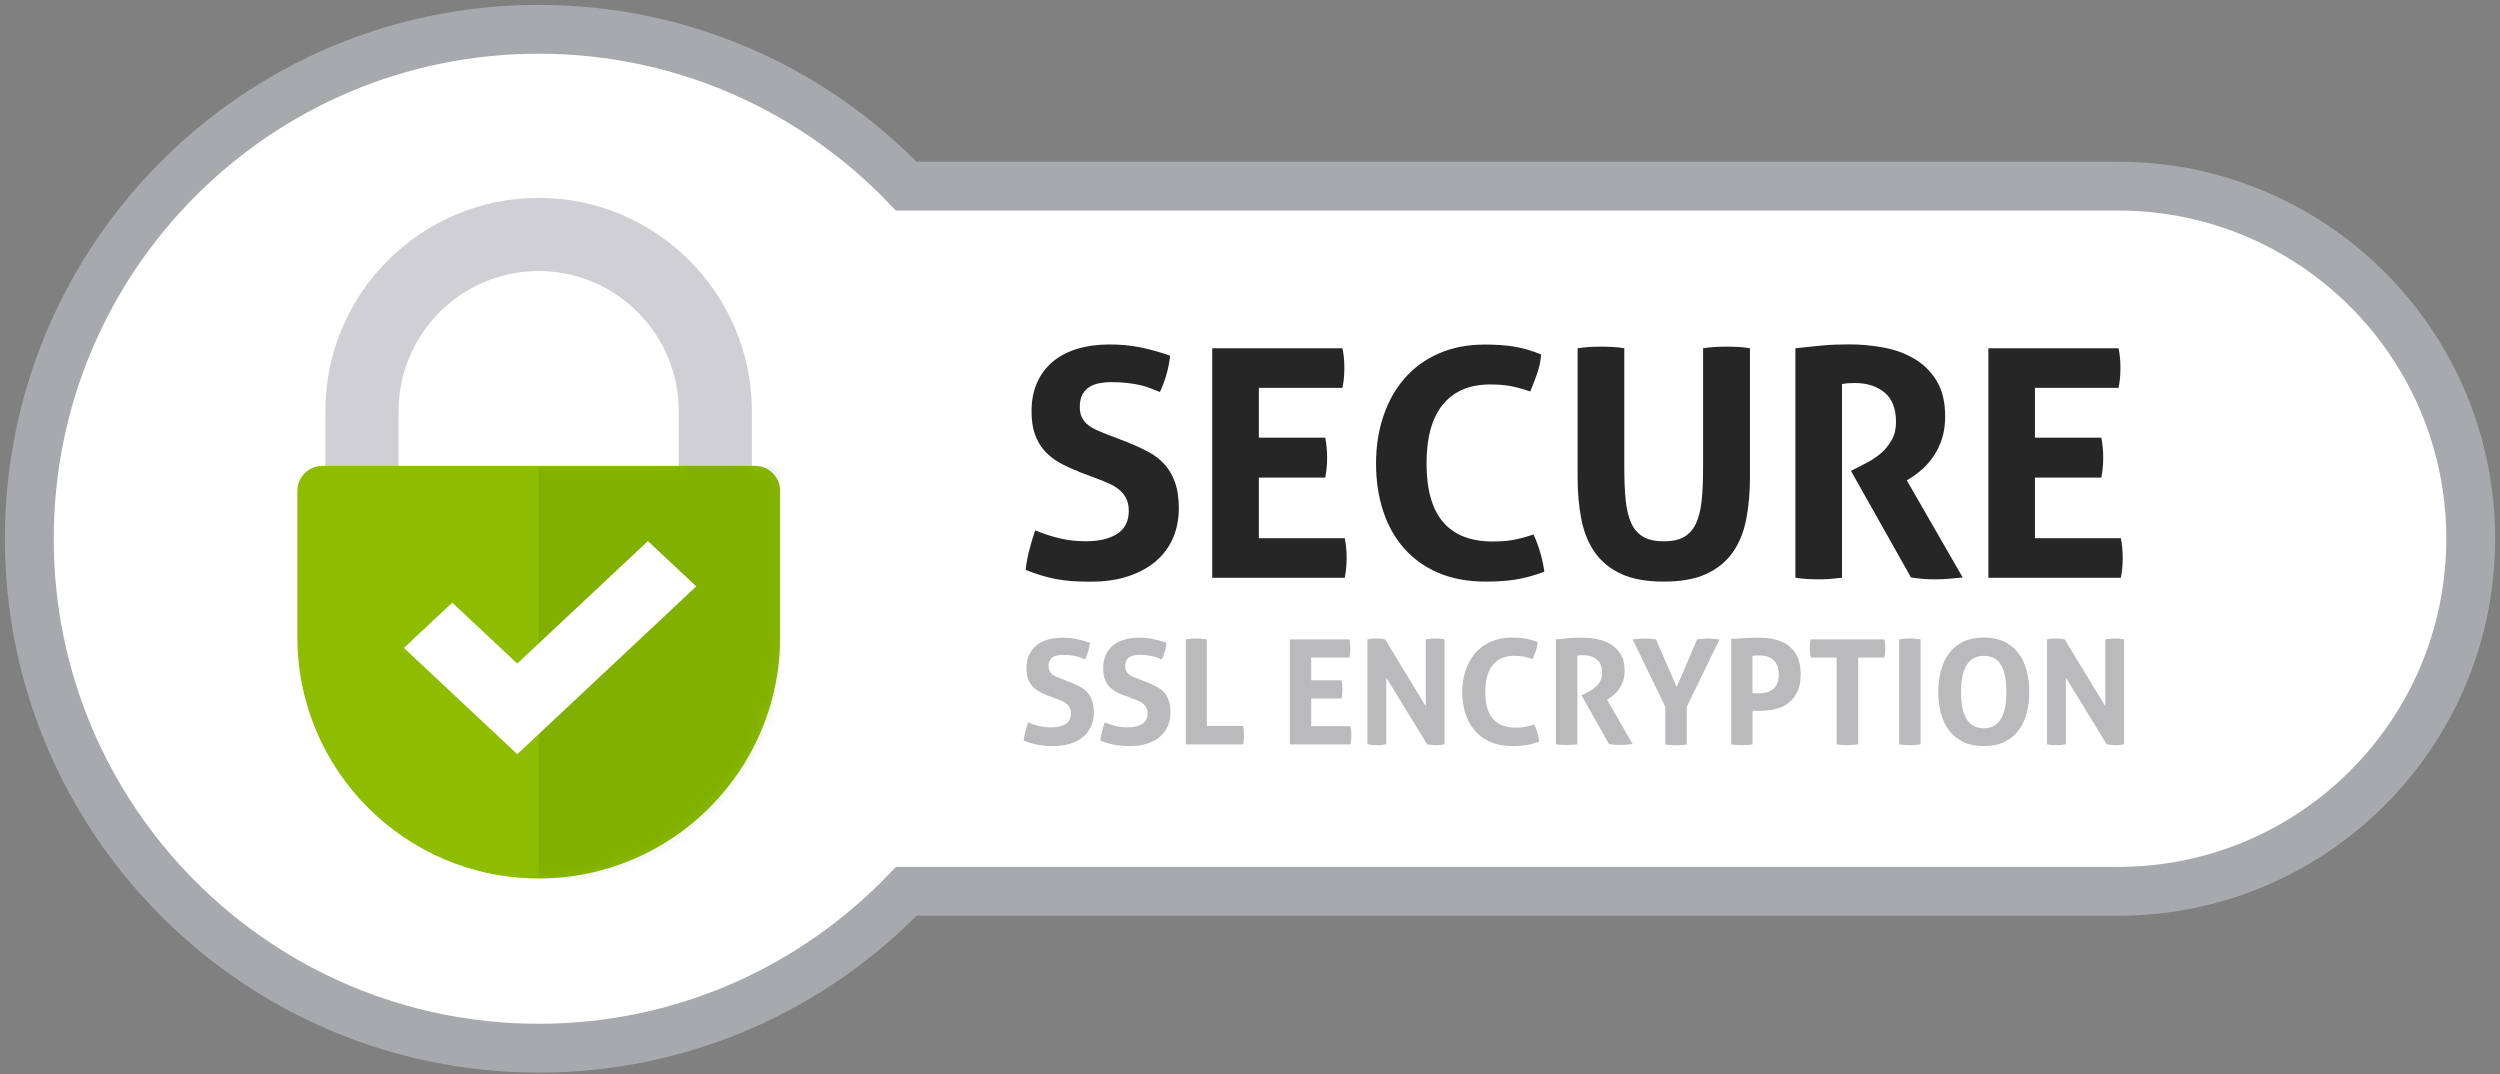 <svg fill="none" height="110" viewBox="0 0 256 110" width="256" xmlns="http://www.w3.org/2000/svg" xmlns:xlink="http://www.w3.org/1999/xlink"><rect x="0" y="0" width="256" height="110" fill="#808080" stroke="none"/><mask id="a" height="70" maskUnits="userSpaceOnUse" width="50" x="30" y="20"><path d="m77.005 47.705v-4.83c.31-12.44-9.119-21.807-20.344-22.558-12.719-.852-23.34 9.251-23.34 21.791v5.604h-.929c-1.076 0-1.951.875-1.951 1.951v15.583c0 13.655 11.07 24.718 24.717 24.718 13.655 0 24.718-11.07 24.718-24.718v-15.583c0-1.076-.875-1.951-1.951-1.951h-.929zm-36.182-5.605c0-7.911 6.433-14.344 14.344-14.344 7.911 0 14.344 6.433 14.344 14.344v5.605h-28.689z" fill="#fff"/></mask><path d="m216.895 19.063h-124.09c-9.491-9.893-22.836-16.063-37.637-16.063-28.812 0-52.167 23.355-52.167 52.167s23.355 52.167 52.167 52.167c14.793 0 28.139-6.17 37.637-16.063h124.09c19.941 0 36.105-16.163 36.105-36.105s-16.164-36.105-36.105-36.105z" fill="#fff" stroke="#a7a9ac" stroke-miterlimit="10" stroke-width="5"/><path d="m77.005 47.821h-7.501v-5.721c0-7.911-6.433-14.344-14.344-14.344-7.911 0-14.344 6.433-14.344 14.344v5.721h-7.501v-5.721c0-12.045 9.8-21.838 21.838-21.838s21.838 9.8 21.838 21.838v5.721z" fill="#d0d0d4"/><path d="m33.013 47.705h44.31c1.417 0 2.562 1.153 2.562 2.562v14.971c0 13.648-11.078 24.718-24.718 24.718-13.648 0-24.717-11.078-24.717-24.718v-14.971c0-1.417 1.153-2.562 2.562-2.562z" fill="#8ebd00"/><g mask="url(#a)"><path d="m79.885 47.705h-24.717v42.259h24.717z" fill="#134200" opacity=".1"/></g><path d="m52.969 77.23-11.612-10.884 4.954-4.637 6.657 6.239 13.377-12.541 4.954 4.637z" fill="#fff"/><g fill="#262626"><path d="m110.438 48.278c-.743-.286-1.408-.596-1.997-.929-.588-.341-1.091-.743-1.502-1.208-.418-.472-.735-1.03-.967-1.68-.232-.65-.341-1.44-.341-2.353 0-1.115.194-2.09.573-2.942.379-.852.921-1.564 1.618-2.144.697-.581 1.533-1.014 2.516-1.308s2.082-.441 3.305-.441c1.115 0 2.152.101 3.12.294s1.989.48 3.058.852c-.132 1.262-.48 2.508-1.045 3.724-.326-.132-.658-.263-.999-.395s-.697-.24-1.076-.325-.813-.155-1.293-.209-1.022-.085-1.633-.085c-.372 0-.743.031-1.13.101-.38.062-.728.186-1.03.356-.302.178-.557.433-.751.766-.193.341-.294.782-.294 1.324 0 .433.077.797.232 1.091.155.294.356.542.62.751.263.209.557.379.882.526.325.139.65.279.983.41l1.959.751c.828.325 1.579.666 2.252 1.014.674.348 1.247.782 1.719 1.293.464.511.836 1.13 1.099 1.866.263.728.395 1.626.395 2.694s-.201 2.129-.604 3.042c-.402.913-.983 1.703-1.749 2.353-.767.65-1.703 1.169-2.826 1.54-1.122.372-2.415.557-3.871.557-.719 0-1.362-.023-1.927-.062-.565-.046-1.107-.116-1.618-.209-.511-.101-1.022-.225-1.517-.379-.503-.155-1.022-.341-1.572-.557.062-.635.186-1.293.356-1.974.178-.689.38-1.378.62-2.075.913.372 1.772.65 2.585.836.805.186 1.665.279 2.586.279 1.37 0 2.454-.255 3.236-.766.781-.511 1.176-1.293 1.176-2.338 0-.526-.093-.96-.278-1.308-.186-.348-.426-.642-.72-.882-.295-.24-.627-.441-.999-.604s-.751-.325-1.146-.472l-1.997-.751z"/><path d="m124.132 35.66h13.338c.131.65.193 1.316.193 1.997 0 .72-.062 1.409-.193 2.059h-8.562v5.101h6.797c.131.697.193 1.37.193 2.028 0 .697-.062 1.386-.193 2.059h-6.797v6.208h8.794c.132.65.194 1.316.194 1.997 0 .72-.062 1.409-.194 2.059h-13.57v-23.502z"/><path d="m157.024 54.719c.287.612.519 1.238.705 1.881.186.642.325 1.293.41 1.943-1.13.418-2.152.689-3.058.821-.905.132-1.881.194-2.926.194-1.85 0-3.476-.302-4.869-.898s-2.57-1.44-3.515-2.516c-.944-1.076-1.664-2.361-2.144-3.84-.48-1.478-.72-3.096-.72-4.838 0-1.742.248-3.36.751-4.854.503-1.494 1.223-2.787 2.175-3.87.945-1.091 2.114-1.943 3.499-2.547 1.386-.612 2.957-.913 4.722-.913 1.046 0 2.013.062 2.896.194.882.132 1.834.403 2.864.821-.047.65-.178 1.293-.395 1.912s-.457 1.246-.72 1.881c-.766-.263-1.44-.449-2.028-.557-.588-.108-1.285-.163-2.09-.163-2.09 0-3.7.681-4.823 2.044-1.122 1.362-1.68 3.383-1.68 6.061 0 5.318 2.253 7.973 6.766 7.973.805 0 1.517-.054 2.129-.163.611-.108 1.293-.294 2.059-.557z"/><path d="m161.56 35.66c.411-.062.821-.108 1.208-.132.395-.023.797-.031 1.208-.031.371 0 .751.008 1.145.031.395.023.798.062 1.208.132v12.192c0 1.331.046 2.47.147 3.414s.294 1.734.588 2.353c.295.619.705 1.076 1.239 1.37.534.294 1.223.441 2.075.441.851 0 1.54-.147 2.059-.441.518-.294.929-.751 1.223-1.37s.487-1.409.588-2.353.147-2.09.147-3.414v-12.192c.434-.062.852-.108 1.239-.132.395-.023.774-.031 1.145-.031.395 0 .79.008 1.193.031.402.023.812.062 1.223.132v13.206c0 1.587-.132 3.042-.395 4.366-.263 1.316-.728 2.446-1.409 3.383-.673.937-1.579 1.664-2.709 2.175-1.131.511-2.57.766-4.312.766s-3.182-.255-4.312-.766c-1.13-.511-2.036-1.238-2.709-2.175-.674-.937-1.146-2.067-1.409-3.383s-.395-2.771-.395-4.366v-13.206z"/><path d="m183.855 35.66c.96-.108 1.858-.201 2.694-.279.836-.077 1.773-.116 2.795-.116 1.2 0 2.384.108 3.545.325 1.169.217 2.214.604 3.159 1.161.936.557 1.695 1.308 2.268 2.253s.867 2.152.867 3.615c0 .875-.109 1.641-.325 2.307-.217.666-.496 1.246-.836 1.75-.341.503-.705.929-1.092 1.293-.395.356-.766.65-1.115.867l-.557.356 5.721 9.94c-.434.046-.89.085-1.37.132-.48.046-.968.062-1.471.062-.829 0-1.649-.062-2.454-.194l-6.147-10.915.782-.395c.302-.155.674-.348 1.115-.588.433-.24.852-.542 1.262-.898.402-.356.743-.797 1.029-1.308.287-.511.426-1.115.426-1.811 0-1.37-.395-2.384-1.177-3.027-.781-.642-1.795-.968-3.042-.968-.48 0-.913.031-1.308.101v19.84c-.395.046-.782.085-1.177.116-.395.031-.774.046-1.145.046-.372 0-.767-.008-1.177-.031-.418-.023-.836-.062-1.277-.132v-23.502z"/><path d="m203.603 35.66h13.338c.131.65.193 1.316.193 1.997 0 .72-.062 1.409-.193 2.059h-8.562v5.101h6.797c.131.697.193 1.37.193 2.028 0 .697-.062 1.386-.193 2.059h-6.797v6.208h8.794c.131.65.193 1.316.193 1.997 0 .72-.062 1.409-.193 2.059h-13.563v-23.502z"/></g><g fill="#bababd"><path d="m107.312 71.246c-.341-.132-.642-.271-.913-.426s-.496-.341-.689-.55c-.186-.217-.333-.472-.442-.774-.108-.302-.154-.658-.154-1.076 0-.511.085-.96.263-1.347.178-.387.418-.712.743-.975.317-.263.704-.464 1.153-.596s.953-.201 1.51-.201c.511 0 .983.046 1.424.132.441.093.906.217 1.401.387-.062.581-.216 1.146-.48 1.703-.147-.062-.301-.116-.456-.178-.155-.062-.318-.108-.496-.147s-.371-.07-.588-.101c-.217-.023-.465-.039-.751-.039-.17 0-.341.015-.519.046-.178.031-.332.085-.472.163-.139.077-.255.194-.34.348-.093.155-.132.356-.132.604 0 .201.031.364.108.503.07.132.163.248.287.341.116.093.255.178.402.24.147.062.302.124.449.186l.898.341c.38.147.72.302 1.03.464.309.163.573.356.782.588.216.232.379.519.503.852.116.333.178.743.178 1.231s-.093.968-.279 1.393c-.186.418-.449.774-.797 1.076s-.782.534-1.293.705-1.107.255-1.773.255c-.325 0-.619-.008-.882-.031-.256-.023-.503-.054-.743-.101-.232-.046-.465-.101-.697-.17-.232-.07-.472-.155-.72-.255.031-.286.085-.588.163-.906.077-.317.178-.627.286-.952.418.17.813.294 1.185.379.371.085.758.124 1.184.124.627 0 1.122-.116 1.478-.348.357-.232.542-.588.542-1.068 0-.24-.038-.441-.123-.596-.086-.163-.194-.294-.326-.403-.131-.108-.286-.201-.456-.279-.171-.077-.341-.147-.527-.217l-.913-.341z"/><path d="m115.161 71.246c-.341-.132-.643-.271-.914-.426s-.495-.341-.689-.55c-.186-.217-.333-.472-.441-.774s-.155-.658-.155-1.076c0-.511.085-.96.263-1.347.178-.387.418-.712.744-.975.317-.263.704-.464 1.153-.596s.952-.201 1.51-.201c.51 0 .983.046 1.424.132.441.093.906.217 1.401.387-.062.581-.217 1.146-.48 1.703-.147-.062-.302-.116-.457-.178-.154-.062-.317-.108-.495-.147s-.372-.07-.588-.101c-.217-.023-.465-.039-.751-.039-.171 0-.341.015-.519.046-.178.031-.333.085-.472.163-.14.077-.256.194-.341.348-.093.155-.131.356-.131.604 0 .201.031.364.108.503.07.132.163.248.286.341.117.093.256.178.403.24.147.062.302.124.449.186l.898.341c.379.147.72.302 1.029.464.31.163.573.356.782.588.217.232.38.519.504.852.116.333.178.743.178 1.231s-.093.968-.279 1.393c-.186.418-.449.774-.797 1.076-.349.302-.782.534-1.293.705s-1.107.255-1.773.255c-.325 0-.619-.008-.882-.031-.256-.023-.504-.054-.744-.101-.232-.046-.464-.101-.696-.17-.233-.07-.473-.155-.72-.255.031-.286.085-.588.162-.906.078-.317.178-.627.287-.952.418.17.813.294 1.184.379.372.085.759.124 1.185.124.627 0 1.122-.116 1.478-.348.356-.232.542-.588.542-1.068 0-.24-.039-.441-.124-.596-.085-.163-.193-.294-.325-.403-.132-.108-.286-.201-.457-.279-.17-.077-.34-.147-.526-.217l-.914-.341z"/><path d="m121.424 65.471c.371-.062.72-.093 1.06-.093.341 0 .713.031 1.092.093v8.864h3.723c.031.17.047.333.062.488.008.155.016.302.016.441 0 .163 0 .317-.016.472-.007.155-.031.317-.062.488h-5.875v-10.745z"/><path d="m132.083 65.471h6.1c.062.302.093.604.093.913 0 .325-.031.642-.093.944h-3.917v2.33h3.112c.062.317.093.627.093.929 0 .317-.031.635-.093.944h-3.112v2.841h4.018c.062.302.093.604.093.913 0 .325-.031.642-.093.944h-6.201v-10.745z"/><path d="m140.025 65.471c.31-.062.604-.093.883-.093.302 0 .611.031.929.093l4.157 6.843v-6.843c.356-.062.704-.093 1.029-.093.31 0 .612.031.898.093v10.745c-.317.062-.611.093-.867.093-.278 0-.58-.031-.913-.093l-4.188-6.835v6.835c-.317.062-.643.093-.968.093s-.65-.031-.96-.093z"/><path d="m157.111 74.188c.131.279.24.565.325.859.085.294.147.588.186.89-.519.194-.984.317-1.402.371-.41.062-.859.093-1.339.093-.844 0-1.587-.139-2.229-.41-.635-.271-1.177-.658-1.61-1.153-.434-.495-.759-1.076-.983-1.757-.217-.681-.326-1.417-.326-2.214s.117-1.54.341-2.222c.232-.681.557-1.27.991-1.773.433-.495.968-.89 1.602-1.169.635-.279 1.355-.418 2.16-.418.48 0 .921.031 1.324.093.402.062.836.186 1.308.372-.023.302-.077.588-.178.875s-.209.573-.325.859c-.348-.116-.658-.201-.929-.255-.271-.046-.588-.077-.96-.077-.96 0-1.695.31-2.206.937-.511.619-.767 1.548-.767 2.771 0 2.431 1.03 3.646 3.097 3.646.371 0 .689-.023.975-.077.279-.046.596-.132.945-.255z"/><path d="m159.355 65.471c.441-.046.852-.093 1.231-.124.387-.031.813-.054 1.277-.054.55 0 1.092.046 1.626.147.534.101 1.014.279 1.44.534s.774.596 1.037 1.03.395.983.395 1.649c0 .395-.046.751-.147 1.053s-.225.573-.379.797c-.155.232-.326.426-.504.588-.178.163-.348.294-.511.395l-.255.163 2.617 4.544c-.202.023-.411.039-.627.062-.217.023-.442.031-.674.031-.379 0-.751-.031-1.122-.093l-2.81-4.993.356-.178c.139-.07.309-.163.511-.271.201-.108.387-.248.572-.41.186-.163.341-.364.473-.596.131-.232.193-.511.193-.828 0-.627-.178-1.091-.542-1.386-.356-.294-.82-.441-1.393-.441-.217 0-.418.015-.596.046v9.073c-.178.023-.356.039-.542.054-.178.015-.356.023-.527.023-.17 0-.348 0-.541-.015-.194-.008-.387-.031-.581-.062v-10.745z"/><path d="m170.534 72.384-3.352-6.905c.418-.062.836-.093 1.254-.093.379 0 .758.031 1.138.093l2.121 4.877 2.09-4.877c.371-.062.751-.093 1.138-.093.356 0 .743.031 1.153.093l-3.352 6.905v3.855c-.201.031-.387.046-.565.062-.178.008-.356.015-.542.015-.17 0-.348 0-.534-.015-.186-.008-.371-.031-.557-.062v-3.855z"/><path d="m177.276 65.432c.457-.039.922-.07 1.394-.093s.944-.039 1.416-.039c.473 0 1.007.046 1.518.147.511.101.975.286 1.393.557.41.271.751.658 1.006 1.146.256.488.387 1.123.387 1.897s-.131 1.409-.387 1.889c-.255.48-.596.867-.998 1.146-.41.279-.867.472-1.37.565-.504.101-.999.147-1.487.147-.131 0-.255 0-.364 0-.116 0-.224-.015-.325-.023v3.453c-.185.031-.371.046-.549.062-.178.008-.356.015-.527.015-.162 0-.333-0-.526-.015-.194-.008-.387-.031-.581-.062zm2.183 5.535c.124.023.233.031.333.031h.38c.247 0 .495-.031.735-.101.24-.062.449-.17.635-.317.186-.147.333-.348.441-.588.108-.248.163-.55.163-.906s-.055-.681-.163-.937c-.108-.255-.255-.457-.441-.612s-.395-.263-.635-.325c-.24-.062-.48-.101-.735-.101-.109 0-.209 0-.31 0s-.232.015-.41.039v3.809z"/><path d="m188.091 67.329h-2.679c-.062-.302-.093-.612-.093-.944 0-.31.031-.612.093-.913h7.548c.062.302.093.604.093.913 0 .325-.031.642-.093.944h-2.679v8.895c-.178.023-.356.039-.541.054-.179.015-.357.023-.527.023s-.348-0-.549-.015c-.202-.015-.395-.031-.589-.062v-8.895z"/><path d="m194.469 65.471c.371-.062.735-.093 1.091-.093s.728.031 1.107.093v10.745c-.379.062-.743.093-1.091.093-.372 0-.736-.031-1.107-.093z"/><path d="m203.14 76.401c-.805 0-1.502-.139-2.09-.418-.589-.279-1.069-.666-1.448-1.161-.379-.495-.658-1.076-.844-1.75-.186-.673-.279-1.409-.279-2.206s.093-1.54.279-2.222.465-1.27.844-1.773c.379-.495.859-.89 1.448-1.169.588-.279 1.285-.418 2.09-.418s1.501.139 2.09.418c.588.279 1.068.666 1.447 1.169.38.495.658 1.091.844 1.773s.279 1.424.279 2.222-.093 1.533-.279 2.206c-.186.673-.464 1.254-.844 1.75-.379.495-.859.882-1.447 1.161-.589.279-1.285.418-2.09.418zm0-1.827c1.548 0 2.314-1.239 2.314-3.708 0-1.239-.186-2.16-.557-2.779-.372-.619-.952-.929-1.742-.929-1.564 0-2.345 1.239-2.345 3.708s.774 3.708 2.33 3.708z"/><path d="m209.611 65.471c.31-.062.604-.093.883-.093.302 0 .611.031.929.093l4.157 6.843v-6.843c.356-.062.704-.093 1.029-.093.31 0 .612.031.898.093v10.745c-.317.062-.611.093-.867.093-.278 0-.58-.031-.913-.093l-4.188-6.835v6.835c-.317.062-.643.093-.968.093s-.65-.031-.96-.093z"/></g></svg>